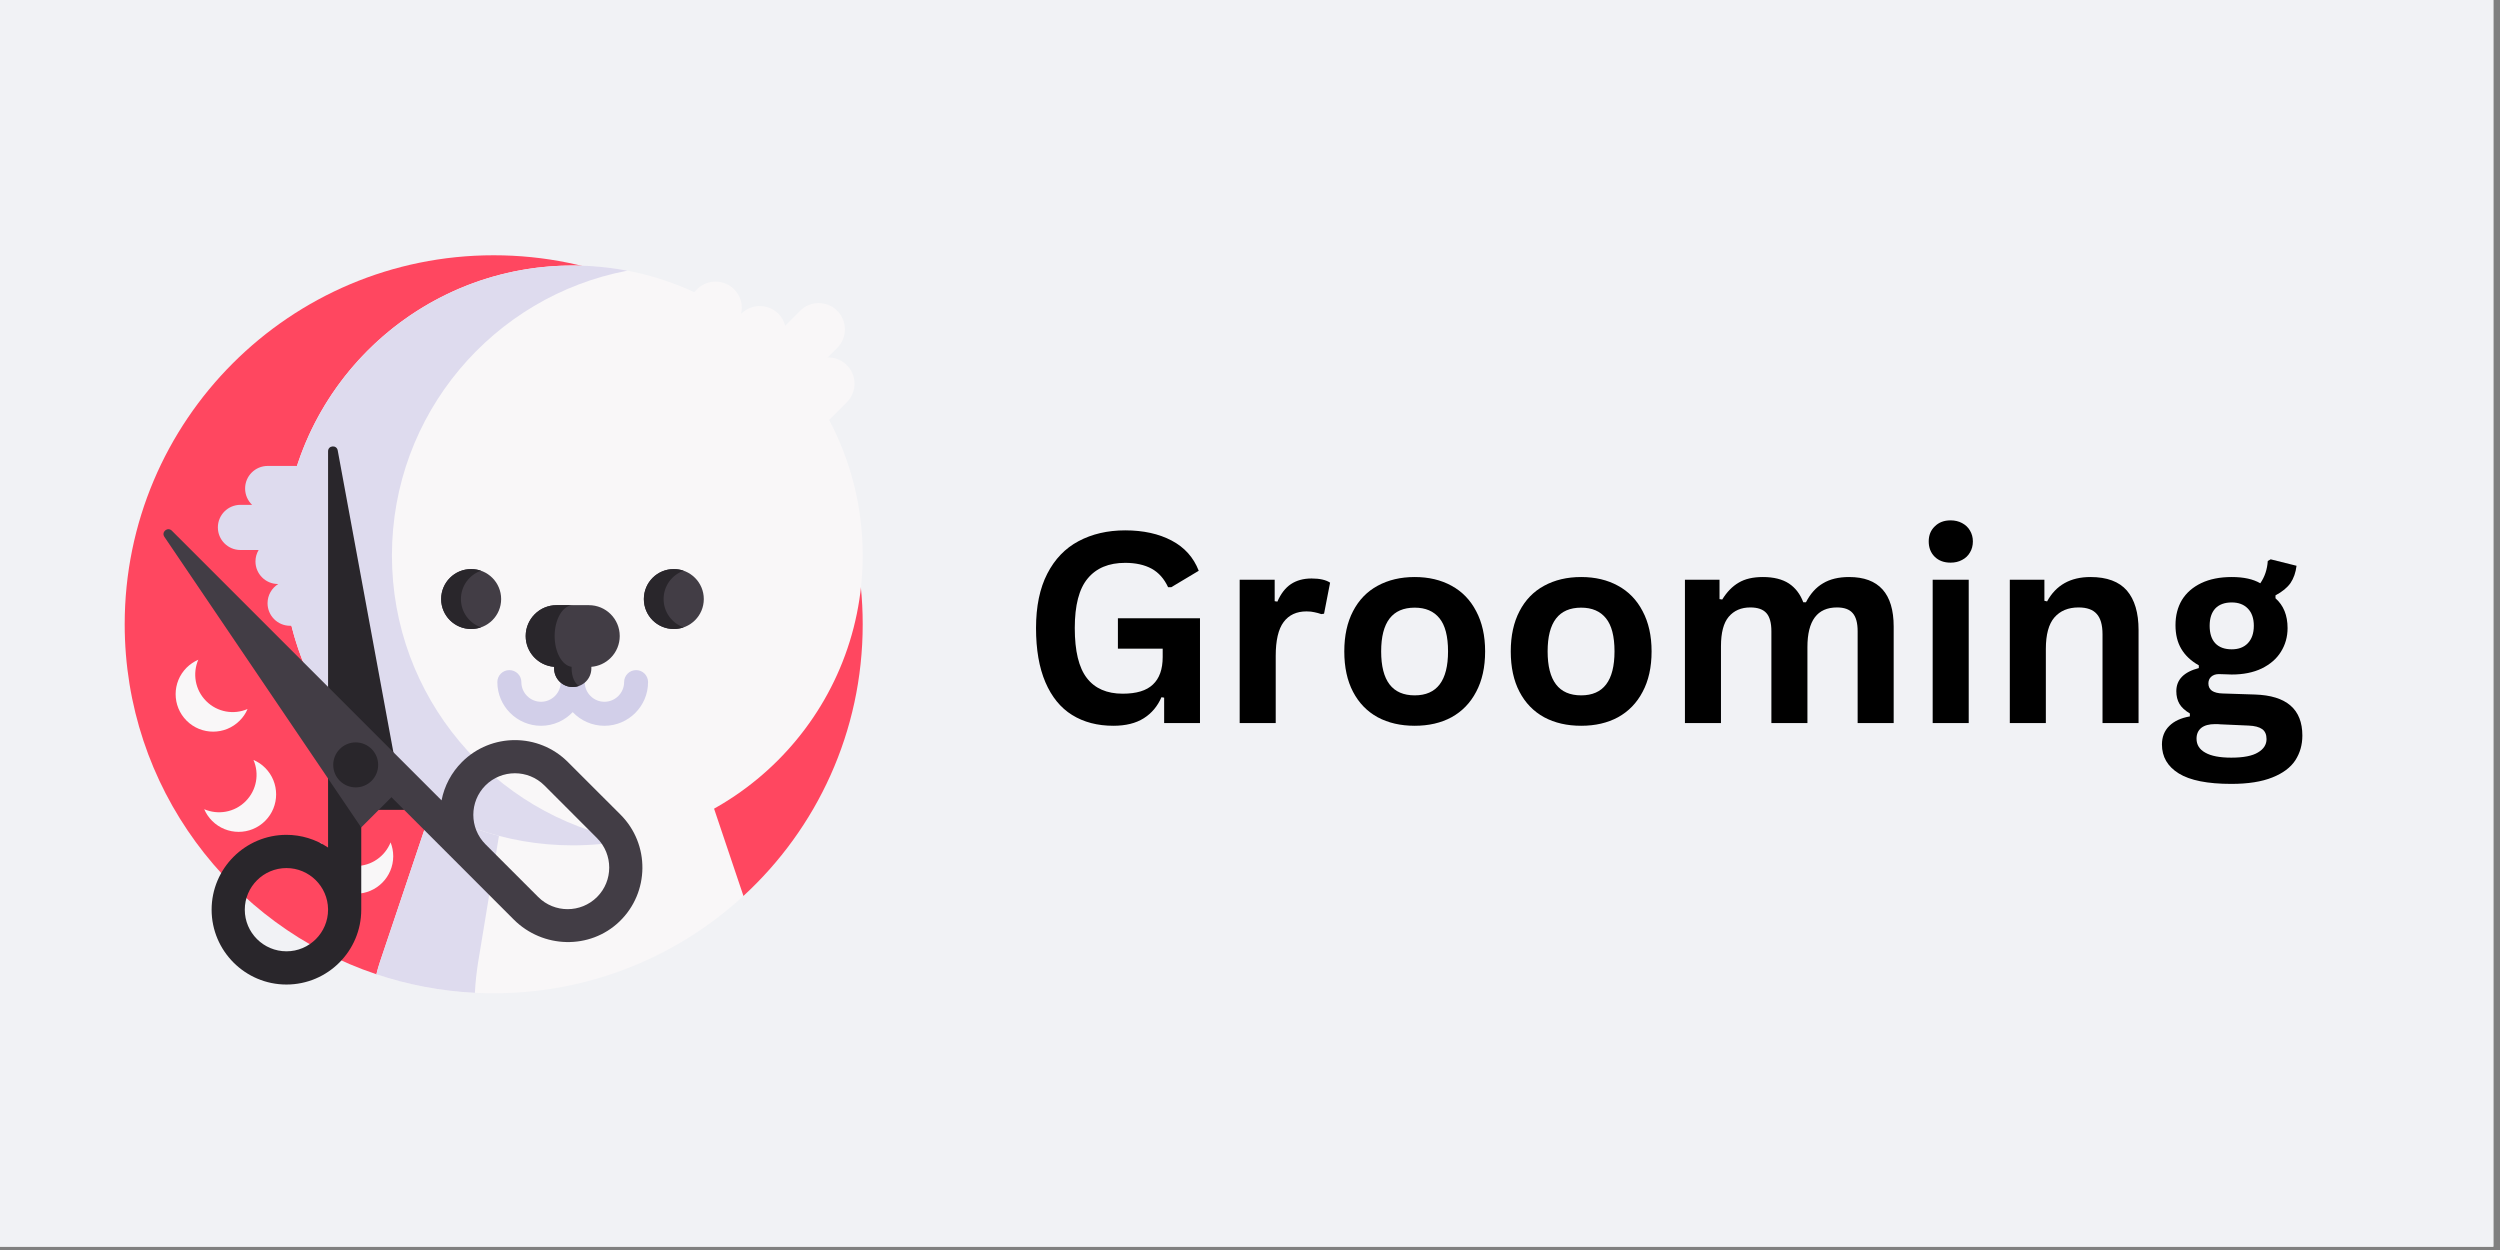 <svg xmlns="http://www.w3.org/2000/svg" xmlns:xlink="http://www.w3.org/1999/xlink" width="250" viewBox="0 0 187.5 93.75" height="125" preserveAspectRatio="xMidYMid meet"><rect x="0" y="0" width="187.5" height="93.75" fill="#808080" stroke="none"/><defs><g></g><clipPath id="18b1107e5f"><path d="M 0 0 L 187 0 L 187 93.5 L 0 93.5 Z M 0 0 " clip-rule="nonzero"></path></clipPath><clipPath id="d2532bcd26"><path d="M 9.352 19.145 L 64.703 19.145 L 64.703 74 L 9.352 74 Z M 9.352 19.145 " clip-rule="nonzero"></path></clipPath><clipPath id="5bdb1eae1e"><path d="M 23 55 L 56 55 L 56 74.496 L 23 74.496 Z M 23 55 " clip-rule="nonzero"></path></clipPath><clipPath id="01902f86d9"><path d="M 28 55 L 39 55 L 39 74.496 L 28 74.496 Z M 28 55 " clip-rule="nonzero"></path></clipPath><clipPath id="283155ca75"><path d="M 21 19.145 L 64.703 19.145 L 64.703 64 L 21 64 Z M 21 19.145 " clip-rule="nonzero"></path></clipPath><clipPath id="46b94cf31d"><path d="M 16 19.145 L 48 19.145 L 48 64 L 16 64 Z M 16 19.145 " clip-rule="nonzero"></path></clipPath><clipPath id="6037ceaf56"><rect x="0" width="103" y="0" height="29"></rect></clipPath></defs><g clip-path="url(#18b1107e5f)"><path fill="#ffffff" d="M 0 0 L 187 0 L 187 93.5 L 0 93.5 Z M 0 0 " fill-opacity="1" fill-rule="nonzero"></path><path fill="#f1f2f5" d="M 0 0 L 187 0 L 187 93.5 L 0 93.5 Z M 0 0 " fill-opacity="1" fill-rule="nonzero"></path></g><g clip-path="url(#d2532bcd26)"><path fill="#ff4760" d="M 64.703 46.82 C 64.703 54.883 61.258 62.137 55.758 67.195 L 28.23 73.07 C 17.258 69.395 9.352 59.031 9.352 46.82 C 9.352 31.535 21.742 19.145 37.027 19.145 C 52.312 19.145 64.703 31.535 64.703 46.82 Z M 64.703 46.82 " fill-opacity="1" fill-rule="nonzero"></path></g><g clip-path="url(#5bdb1eae1e)"><path fill="#f9f7f8" d="M 29.293 63.18 C 29.422 63.5 29.492 63.852 29.492 64.219 C 29.492 65.77 28.23 67.031 26.68 67.031 C 25.125 67.031 23.867 65.77 23.867 64.219 C 23.867 63.852 23.938 63.5 24.066 63.18 C 24.477 64.219 25.492 64.953 26.68 64.953 C 27.863 64.953 28.879 64.219 29.293 63.18 Z M 55.758 67.195 C 50.828 71.73 44.25 74.496 37.027 74.496 C 33.953 74.496 30.992 73.996 28.23 73.07 C 28.305 72.762 28.391 72.453 28.496 72.145 L 30.668 65.688 L 33.051 58.594 L 34.031 55.68 L 51.887 55.68 L 52.863 58.594 L 55.25 65.688 Z M 55.758 67.195 " fill-opacity="1" fill-rule="nonzero"></path></g><g clip-path="url(#01902f86d9)"><path fill="#dedbee" d="M 38.578 55.68 L 35.863 72.145 C 35.738 72.918 35.656 73.691 35.617 74.461 C 33.047 74.332 30.57 73.852 28.23 73.07 C 28.305 72.762 28.391 72.453 28.496 72.145 L 34.031 55.68 Z M 38.578 55.68 " fill-opacity="1" fill-rule="nonzero"></path></g><g clip-path="url(#283155ca75)"><path fill="#f9f7f8" d="M 62.184 31.496 L 63.512 30.168 C 64.281 29.398 64.281 28.152 63.512 27.387 C 63.113 26.988 62.594 26.797 62.074 26.809 L 62.793 26.094 C 63.559 25.324 63.559 24.078 62.793 23.309 C 62.023 22.539 60.777 22.539 60.008 23.309 L 58.887 24.43 C 58.801 24.086 58.625 23.777 58.375 23.527 C 57.609 22.762 56.363 22.762 55.594 23.527 L 55.582 23.539 C 55.734 22.898 55.559 22.195 55.059 21.695 C 54.293 20.93 53.047 20.93 52.277 21.695 L 52.062 21.91 C 49.293 20.629 46.211 19.914 42.957 19.914 C 30.949 19.914 21.215 29.652 21.215 41.66 C 21.215 53.668 30.949 63.402 42.957 63.402 C 54.969 63.402 64.703 53.668 64.703 41.66 C 64.703 37.988 63.793 34.527 62.184 31.496 Z M 62.184 31.496 " fill-opacity="1" fill-rule="nonzero"></path></g><g clip-path="url(#46b94cf31d)"><path fill="#dedbee" d="M 29.395 41.66 C 29.395 31.047 36.996 22.215 47.051 20.301 C 45.699 20.043 44.332 19.914 42.957 19.914 C 33.293 19.914 25.102 26.223 22.273 34.945 L 20.078 34.945 C 19.141 34.945 18.383 35.703 18.383 36.637 C 18.383 37.121 18.586 37.555 18.906 37.863 L 18.035 37.863 C 17.098 37.863 16.34 38.621 16.34 39.555 C 16.34 40.492 17.098 41.25 18.035 41.25 L 19.398 41.25 C 19.242 41.508 19.16 41.805 19.16 42.109 C 19.16 43.043 19.918 43.801 20.855 43.801 L 20.867 43.801 C 20.387 44.102 20.066 44.633 20.066 45.242 C 20.066 46.176 20.824 46.934 21.758 46.934 L 21.859 46.934 C 24.219 56.395 32.77 63.402 42.957 63.402 C 44.355 63.402 45.723 63.27 47.051 63.02 C 36.996 61.105 29.395 52.27 29.395 41.66 Z M 29.395 41.66 " fill-opacity="1" fill-rule="nonzero"></path></g><path fill="#d2cfe9" d="M 45.332 54.434 C 44.398 54.434 43.551 54.039 42.953 53.41 C 42.355 54.039 41.512 54.434 40.578 54.434 C 38.77 54.434 37.301 52.961 37.301 51.156 C 37.301 50.66 37.703 50.258 38.199 50.258 C 38.699 50.258 39.102 50.66 39.102 51.156 C 39.102 51.969 39.762 52.633 40.578 52.633 C 41.391 52.633 42.055 51.969 42.055 51.156 C 42.055 50.66 42.457 50.258 42.953 50.258 C 43.449 50.258 43.855 50.66 43.855 51.156 C 43.855 51.969 44.516 52.633 45.332 52.633 C 46.145 52.633 46.809 51.969 46.809 51.156 C 46.809 50.66 47.211 50.258 47.707 50.258 C 48.203 50.258 48.605 50.66 48.605 51.156 C 48.605 52.961 47.137 54.434 45.332 54.434 Z M 45.332 54.434 " fill-opacity="1" fill-rule="nonzero"></path><path fill="#423d45" d="M 46.48 47.703 C 46.48 48.316 46.238 48.906 45.801 49.34 C 45.414 49.73 44.898 49.969 44.352 50.012 L 44.352 50.133 C 44.352 50.902 43.727 51.527 42.953 51.527 C 42.184 51.527 41.559 50.902 41.559 50.133 L 41.559 50.012 C 40.363 49.918 39.426 48.918 39.426 47.703 C 39.426 47.062 39.688 46.484 40.105 46.066 C 40.539 45.629 41.129 45.387 41.746 45.387 L 44.164 45.387 C 45.445 45.387 46.48 46.422 46.48 47.703 Z M 46.48 47.703 " fill-opacity="1" fill-rule="nonzero"></path><path fill="#29262b" d="M 43.422 51.445 C 43.273 51.5 43.113 51.527 42.953 51.527 C 42.184 51.527 41.559 50.902 41.559 50.133 L 41.559 50.012 C 40.363 49.918 39.426 48.918 39.426 47.703 C 39.426 47.062 39.688 46.484 40.105 46.066 C 40.539 45.629 41.129 45.387 41.746 45.387 L 42.98 45.387 C 42.598 45.387 42.254 45.645 42.004 46.066 C 41.754 46.484 41.598 47.062 41.598 47.703 C 41.598 48.918 42.16 49.918 42.871 50.012 L 42.871 50.133 C 42.871 50.738 43.102 51.254 43.422 51.445 Z M 43.422 51.445 " fill-opacity="1" fill-rule="nonzero"></path><path fill="#423d45" d="M 33.086 44.93 C 33.086 43.688 34.094 42.68 35.336 42.68 C 36.578 42.68 37.586 43.688 37.586 44.93 C 37.586 46.172 36.578 47.176 35.336 47.176 C 34.094 47.176 33.086 46.172 33.086 44.93 Z M 33.086 44.93 " fill-opacity="1" fill-rule="nonzero"></path><path fill="#29262b" d="M 36.078 47.051 C 35.84 47.133 35.59 47.176 35.336 47.176 C 34.094 47.176 33.086 46.168 33.086 44.93 C 33.086 43.688 34.094 42.68 35.336 42.68 C 35.594 42.68 35.844 42.723 36.078 42.805 C 35.199 43.109 34.57 43.945 34.57 44.93 C 34.57 45.91 35.199 46.746 36.078 47.051 Z M 36.078 47.051 " fill-opacity="1" fill-rule="nonzero"></path><path fill="#423d45" d="M 48.289 44.93 C 48.289 43.688 49.293 42.68 50.535 42.68 C 51.777 42.68 52.785 43.688 52.785 44.93 C 52.785 46.172 51.777 47.176 50.535 47.176 C 49.293 47.176 48.289 46.172 48.289 44.93 Z M 48.289 44.93 " fill-opacity="1" fill-rule="nonzero"></path><path fill="#29262b" d="M 51.277 47.051 C 51.039 47.133 50.789 47.176 50.535 47.176 C 49.293 47.176 48.289 46.168 48.289 44.93 C 48.289 43.688 49.293 42.68 50.535 42.68 C 50.797 42.68 51.043 42.723 51.277 42.805 C 50.398 43.109 49.77 43.945 49.77 44.93 C 49.77 45.91 50.398 46.746 51.277 47.051 Z M 24.605 63.566 C 23.68 62.945 22.594 62.613 21.484 62.613 C 18.391 62.613 15.871 65.133 15.871 68.227 C 15.871 71.32 18.391 73.84 21.484 73.84 C 24.578 73.84 27.094 71.324 27.094 68.227 L 27.094 60.742 L 30.301 60.742 L 25.328 33.777 C 25.246 33.344 24.605 33.402 24.605 33.844 Z M 21.484 71.348 C 19.762 71.348 18.359 69.949 18.359 68.227 C 18.359 66.504 19.762 65.105 21.484 65.105 C 23.191 65.105 24.582 66.484 24.605 68.188 L 24.605 68.227 C 24.605 69.949 23.203 71.352 21.484 71.348 Z M 21.484 71.348 " fill-opacity="1" fill-rule="nonzero"></path><path fill="#423d45" d="M 34.652 57.148 C 33.863 57.934 33.328 58.938 33.117 60.027 L 12.887 39.801 C 12.574 39.488 12.082 39.895 12.328 40.262 L 27.09 62.059 L 29.359 59.789 L 34.652 65.082 L 38.535 68.969 C 40.711 71.141 44.246 71.242 46.461 69.113 C 48.727 66.93 48.754 63.312 46.539 61.098 L 42.586 57.148 C 40.398 54.961 36.84 54.961 34.652 57.148 Z M 44.777 62.859 C 45.996 64.078 45.996 66.059 44.781 67.273 C 43.562 68.492 41.582 68.492 40.363 67.273 L 36.414 63.324 C 35.195 62.105 35.195 60.125 36.41 58.906 C 37.629 57.691 39.609 57.691 40.828 58.906 Z M 44.777 62.859 " fill-opacity="1" fill-rule="nonzero"></path><path fill="#29262b" d="M 24.992 57.367 C 24.992 56.438 25.746 55.68 26.68 55.68 C 27.609 55.68 28.363 56.438 28.363 57.367 C 28.363 58.301 27.609 59.055 26.68 59.055 C 25.746 59.055 24.992 58.301 24.992 57.367 Z M 24.992 57.367 " fill-opacity="1" fill-rule="nonzero"></path><path fill="#f9f7f8" d="M 18.566 53.176 C 18.43 53.504 18.227 53.801 17.973 54.051 C 16.879 55.148 15.094 55.148 13.996 54.051 C 12.898 52.953 12.898 51.172 13.996 50.074 C 14.25 49.824 14.547 49.621 14.871 49.48 C 14.43 50.508 14.625 51.742 15.465 52.582 C 16.305 53.422 17.543 53.621 18.566 53.176 Z M 19.012 56.996 C 19.34 57.137 19.637 57.336 19.887 57.59 C 20.984 58.688 20.984 60.469 19.887 61.566 C 18.789 62.664 17.008 62.664 15.91 61.566 C 15.656 61.312 15.457 61.016 15.316 60.691 C 16.344 61.133 17.578 60.938 18.418 60.098 C 19.258 59.258 19.457 58.023 19.012 56.996 Z M 19.012 56.996 " fill-opacity="1" fill-rule="nonzero"></path><g transform="matrix(1, 0, 0, 1, 76, 32)"><g clip-path="url(#6037ceaf56)"><g fill="#000000" fill-opacity="1"><g transform="translate(0.577, 22.23)"><g><path d="M 6.922 0.203 C 5.734 0.203 4.703 -0.066 3.828 -0.609 C 2.961 -1.148 2.297 -1.969 1.828 -3.062 C 1.359 -4.156 1.125 -5.508 1.125 -7.125 C 1.125 -8.75 1.406 -10.109 1.969 -11.203 C 2.531 -12.297 3.312 -13.109 4.312 -13.641 C 5.32 -14.18 6.488 -14.453 7.812 -14.453 C 9.176 -14.453 10.336 -14.195 11.297 -13.688 C 12.266 -13.176 12.941 -12.422 13.328 -11.422 L 11.266 -10.188 L 11.031 -10.188 C 10.738 -10.82 10.328 -11.285 9.797 -11.578 C 9.266 -11.867 8.602 -12.016 7.812 -12.016 C 6.582 -12.016 5.645 -11.625 5 -10.844 C 4.352 -10.07 4.031 -8.832 4.031 -7.125 C 4.031 -5.406 4.332 -4.156 4.938 -3.375 C 5.539 -2.594 6.438 -2.203 7.625 -2.203 C 8.656 -2.203 9.41 -2.43 9.891 -2.891 C 10.379 -3.348 10.625 -4.035 10.625 -4.953 L 10.625 -5.578 L 7.266 -5.578 L 7.266 -7.859 L 13.422 -7.859 L 13.422 0 L 10.734 0 L 10.734 -1.906 L 10.531 -1.938 C 10.238 -1.258 9.797 -0.734 9.203 -0.359 C 8.609 0.016 7.848 0.203 6.922 0.203 Z M 6.922 0.203 "></path></g></g></g><g fill="#000000" fill-opacity="1"><g transform="translate(15.429, 22.23)"><g><path d="M 1.547 0 L 1.547 -10.75 L 4.172 -10.75 L 4.172 -9.141 L 4.375 -9.109 C 4.633 -9.703 4.973 -10.141 5.391 -10.422 C 5.816 -10.703 6.332 -10.844 6.938 -10.844 C 7.551 -10.844 8.016 -10.738 8.328 -10.531 L 7.875 -8.203 L 7.672 -8.172 C 7.492 -8.234 7.32 -8.281 7.156 -8.312 C 7 -8.352 6.801 -8.375 6.562 -8.375 C 5.812 -8.375 5.238 -8.109 4.844 -7.578 C 4.445 -7.047 4.25 -6.195 4.25 -5.031 L 4.25 0 Z M 1.547 0 "></path></g></g></g><g fill="#000000" fill-opacity="1"><g transform="translate(23.853, 22.23)"><g><path d="M 6.25 0.203 C 5.195 0.203 4.27 -0.008 3.469 -0.438 C 2.676 -0.875 2.062 -1.508 1.625 -2.344 C 1.188 -3.176 0.969 -4.188 0.969 -5.375 C 0.969 -6.551 1.188 -7.555 1.625 -8.391 C 2.062 -9.234 2.676 -9.867 3.469 -10.297 C 4.27 -10.734 5.195 -10.953 6.25 -10.953 C 7.301 -10.953 8.223 -10.734 9.016 -10.297 C 9.805 -9.867 10.422 -9.234 10.859 -8.391 C 11.305 -7.555 11.531 -6.551 11.531 -5.375 C 11.531 -4.188 11.305 -3.176 10.859 -2.344 C 10.422 -1.508 9.805 -0.875 9.016 -0.438 C 8.223 -0.008 7.301 0.203 6.25 0.203 Z M 6.25 -2.078 C 7.914 -2.078 8.75 -3.176 8.75 -5.375 C 8.75 -6.508 8.535 -7.336 8.109 -7.859 C 7.68 -8.391 7.062 -8.656 6.25 -8.656 C 4.57 -8.656 3.734 -7.562 3.734 -5.375 C 3.734 -3.176 4.57 -2.078 6.25 -2.078 Z M 6.25 -2.078 "></path></g></g></g><g fill="#000000" fill-opacity="1"><g transform="translate(36.338, 22.23)"><g><path d="M 6.25 0.203 C 5.195 0.203 4.27 -0.008 3.469 -0.438 C 2.676 -0.875 2.062 -1.508 1.625 -2.344 C 1.188 -3.176 0.969 -4.188 0.969 -5.375 C 0.969 -6.551 1.188 -7.555 1.625 -8.391 C 2.062 -9.234 2.676 -9.867 3.469 -10.297 C 4.27 -10.734 5.195 -10.953 6.25 -10.953 C 7.301 -10.953 8.223 -10.734 9.016 -10.297 C 9.805 -9.867 10.422 -9.234 10.859 -8.391 C 11.305 -7.555 11.531 -6.551 11.531 -5.375 C 11.531 -4.188 11.305 -3.176 10.859 -2.344 C 10.422 -1.508 9.805 -0.875 9.016 -0.438 C 8.223 -0.008 7.301 0.203 6.25 0.203 Z M 6.25 -2.078 C 7.914 -2.078 8.75 -3.176 8.75 -5.375 C 8.75 -6.508 8.535 -7.336 8.109 -7.859 C 7.68 -8.391 7.062 -8.656 6.25 -8.656 C 4.57 -8.656 3.734 -7.562 3.734 -5.375 C 3.734 -3.176 4.57 -2.078 6.25 -2.078 Z M 6.25 -2.078 "></path></g></g></g><g fill="#000000" fill-opacity="1"><g transform="translate(48.823, 22.23)"><g><path d="M 1.547 0 L 1.547 -10.75 L 4.141 -10.75 L 4.141 -9.297 L 4.344 -9.266 C 4.695 -9.836 5.109 -10.258 5.578 -10.531 C 6.047 -10.812 6.648 -10.953 7.391 -10.953 C 8.203 -10.953 8.852 -10.789 9.344 -10.469 C 9.832 -10.145 10.191 -9.676 10.422 -9.062 L 10.625 -9.062 C 10.957 -9.707 11.383 -10.18 11.906 -10.484 C 12.426 -10.797 13.078 -10.953 13.859 -10.953 C 16.086 -10.953 17.203 -9.711 17.203 -7.234 L 17.203 0 L 14.5 0 L 14.5 -6.891 C 14.5 -7.516 14.375 -7.969 14.125 -8.25 C 13.883 -8.531 13.492 -8.672 12.953 -8.672 C 11.473 -8.672 10.734 -7.68 10.734 -5.703 L 10.734 0 L 8.031 0 L 8.031 -6.891 C 8.031 -7.516 7.906 -7.969 7.656 -8.25 C 7.406 -8.531 7.004 -8.672 6.453 -8.672 C 5.766 -8.672 5.223 -8.438 4.828 -7.969 C 4.441 -7.508 4.25 -6.773 4.25 -5.766 L 4.25 0 Z M 1.547 0 "></path></g></g></g><g fill="#000000" fill-opacity="1"><g transform="translate(67.404, 22.23)"><g><path d="M 2.891 -12.031 C 2.398 -12.031 2.004 -12.176 1.703 -12.469 C 1.398 -12.77 1.25 -13.156 1.25 -13.625 C 1.25 -14.082 1.398 -14.457 1.703 -14.75 C 2.004 -15.051 2.398 -15.203 2.891 -15.203 C 3.211 -15.203 3.5 -15.133 3.75 -15 C 4.008 -14.863 4.207 -14.676 4.344 -14.438 C 4.488 -14.195 4.562 -13.926 4.562 -13.625 C 4.562 -13.312 4.488 -13.035 4.344 -12.797 C 4.207 -12.555 4.008 -12.367 3.75 -12.234 C 3.5 -12.098 3.211 -12.031 2.891 -12.031 Z M 1.547 0 L 1.547 -10.75 L 4.25 -10.75 L 4.25 0 Z M 1.547 0 "></path></g></g></g><g fill="#000000" fill-opacity="1"><g transform="translate(73.189, 22.23)"><g><path d="M 1.547 0 L 1.547 -10.75 L 4.141 -10.75 L 4.141 -9.172 L 4.344 -9.125 C 5.008 -10.344 6.094 -10.953 7.594 -10.953 C 8.832 -10.953 9.742 -10.613 10.328 -9.938 C 10.91 -9.258 11.203 -8.273 11.203 -6.984 L 11.203 0 L 8.5 0 L 8.5 -6.656 C 8.5 -7.363 8.352 -7.875 8.062 -8.188 C 7.781 -8.508 7.328 -8.672 6.703 -8.672 C 5.93 -8.672 5.328 -8.422 4.891 -7.922 C 4.461 -7.422 4.25 -6.633 4.25 -5.562 L 4.25 0 Z M 1.547 0 "></path></g></g></g><g fill="#000000" fill-opacity="1"><g transform="translate(85.771, 22.23)"><g><path d="M 5.578 4.562 C 3.797 4.562 2.484 4.301 1.641 3.781 C 0.797 3.258 0.375 2.535 0.375 1.609 C 0.375 1.047 0.555 0.582 0.922 0.219 C 1.285 -0.145 1.801 -0.383 2.469 -0.5 L 2.469 -0.719 C 2.102 -0.938 1.844 -1.176 1.688 -1.438 C 1.531 -1.707 1.453 -2.023 1.453 -2.391 C 1.453 -3.254 2.016 -3.832 3.141 -4.125 L 3.141 -4.328 C 2.555 -4.66 2.117 -5.07 1.828 -5.562 C 1.535 -6.051 1.391 -6.645 1.391 -7.344 C 1.391 -8.062 1.551 -8.691 1.875 -9.234 C 2.207 -9.773 2.691 -10.195 3.328 -10.5 C 3.961 -10.801 4.723 -10.953 5.609 -10.953 C 6.504 -10.953 7.219 -10.797 7.75 -10.484 C 8.082 -10.961 8.27 -11.52 8.312 -12.156 L 8.531 -12.281 L 10.469 -11.797 C 10.406 -11.285 10.254 -10.852 10.016 -10.5 C 9.773 -10.156 9.398 -9.848 8.891 -9.578 L 8.891 -9.359 C 9.492 -8.828 9.797 -8.082 9.797 -7.125 C 9.797 -6.469 9.629 -5.875 9.297 -5.344 C 8.973 -4.82 8.492 -4.406 7.859 -4.094 C 7.223 -3.789 6.473 -3.641 5.609 -3.641 L 5.188 -3.656 C 4.926 -3.664 4.742 -3.672 4.641 -3.672 C 4.398 -3.672 4.207 -3.602 4.062 -3.469 C 3.926 -3.344 3.859 -3.176 3.859 -2.969 C 3.859 -2.738 3.945 -2.555 4.125 -2.422 C 4.312 -2.297 4.582 -2.227 4.938 -2.219 L 7.344 -2.141 C 9.719 -2.066 10.906 -1.039 10.906 0.938 C 10.906 1.633 10.727 2.254 10.375 2.797 C 10.02 3.336 9.445 3.766 8.656 4.078 C 7.863 4.398 6.836 4.562 5.578 4.562 Z M 5.609 -5.531 C 6.117 -5.531 6.52 -5.68 6.812 -5.984 C 7.113 -6.297 7.266 -6.734 7.266 -7.297 C 7.266 -7.859 7.113 -8.289 6.812 -8.594 C 6.52 -8.895 6.117 -9.047 5.609 -9.047 C 5.078 -9.047 4.664 -8.895 4.375 -8.594 C 4.094 -8.289 3.953 -7.859 3.953 -7.297 C 3.953 -6.723 4.094 -6.285 4.375 -5.984 C 4.664 -5.68 5.078 -5.531 5.609 -5.531 Z M 5.578 2.594 C 6.492 2.594 7.16 2.461 7.578 2.203 C 8.004 1.953 8.219 1.617 8.219 1.203 C 8.219 0.859 8.109 0.609 7.891 0.453 C 7.672 0.297 7.332 0.207 6.875 0.188 L 4.75 0.094 C 4.676 0.094 4.609 0.086 4.547 0.078 C 4.484 0.078 4.422 0.078 4.359 0.078 C 3.91 0.078 3.566 0.172 3.328 0.359 C 3.086 0.555 2.969 0.828 2.969 1.172 C 2.969 1.629 3.188 1.977 3.625 2.219 C 4.062 2.469 4.711 2.594 5.578 2.594 Z M 5.578 2.594 "></path></g></g></g><g fill="#000000" fill-opacity="1"><g transform="translate(96.947, 22.23)"><g></g></g></g></g></g></svg>